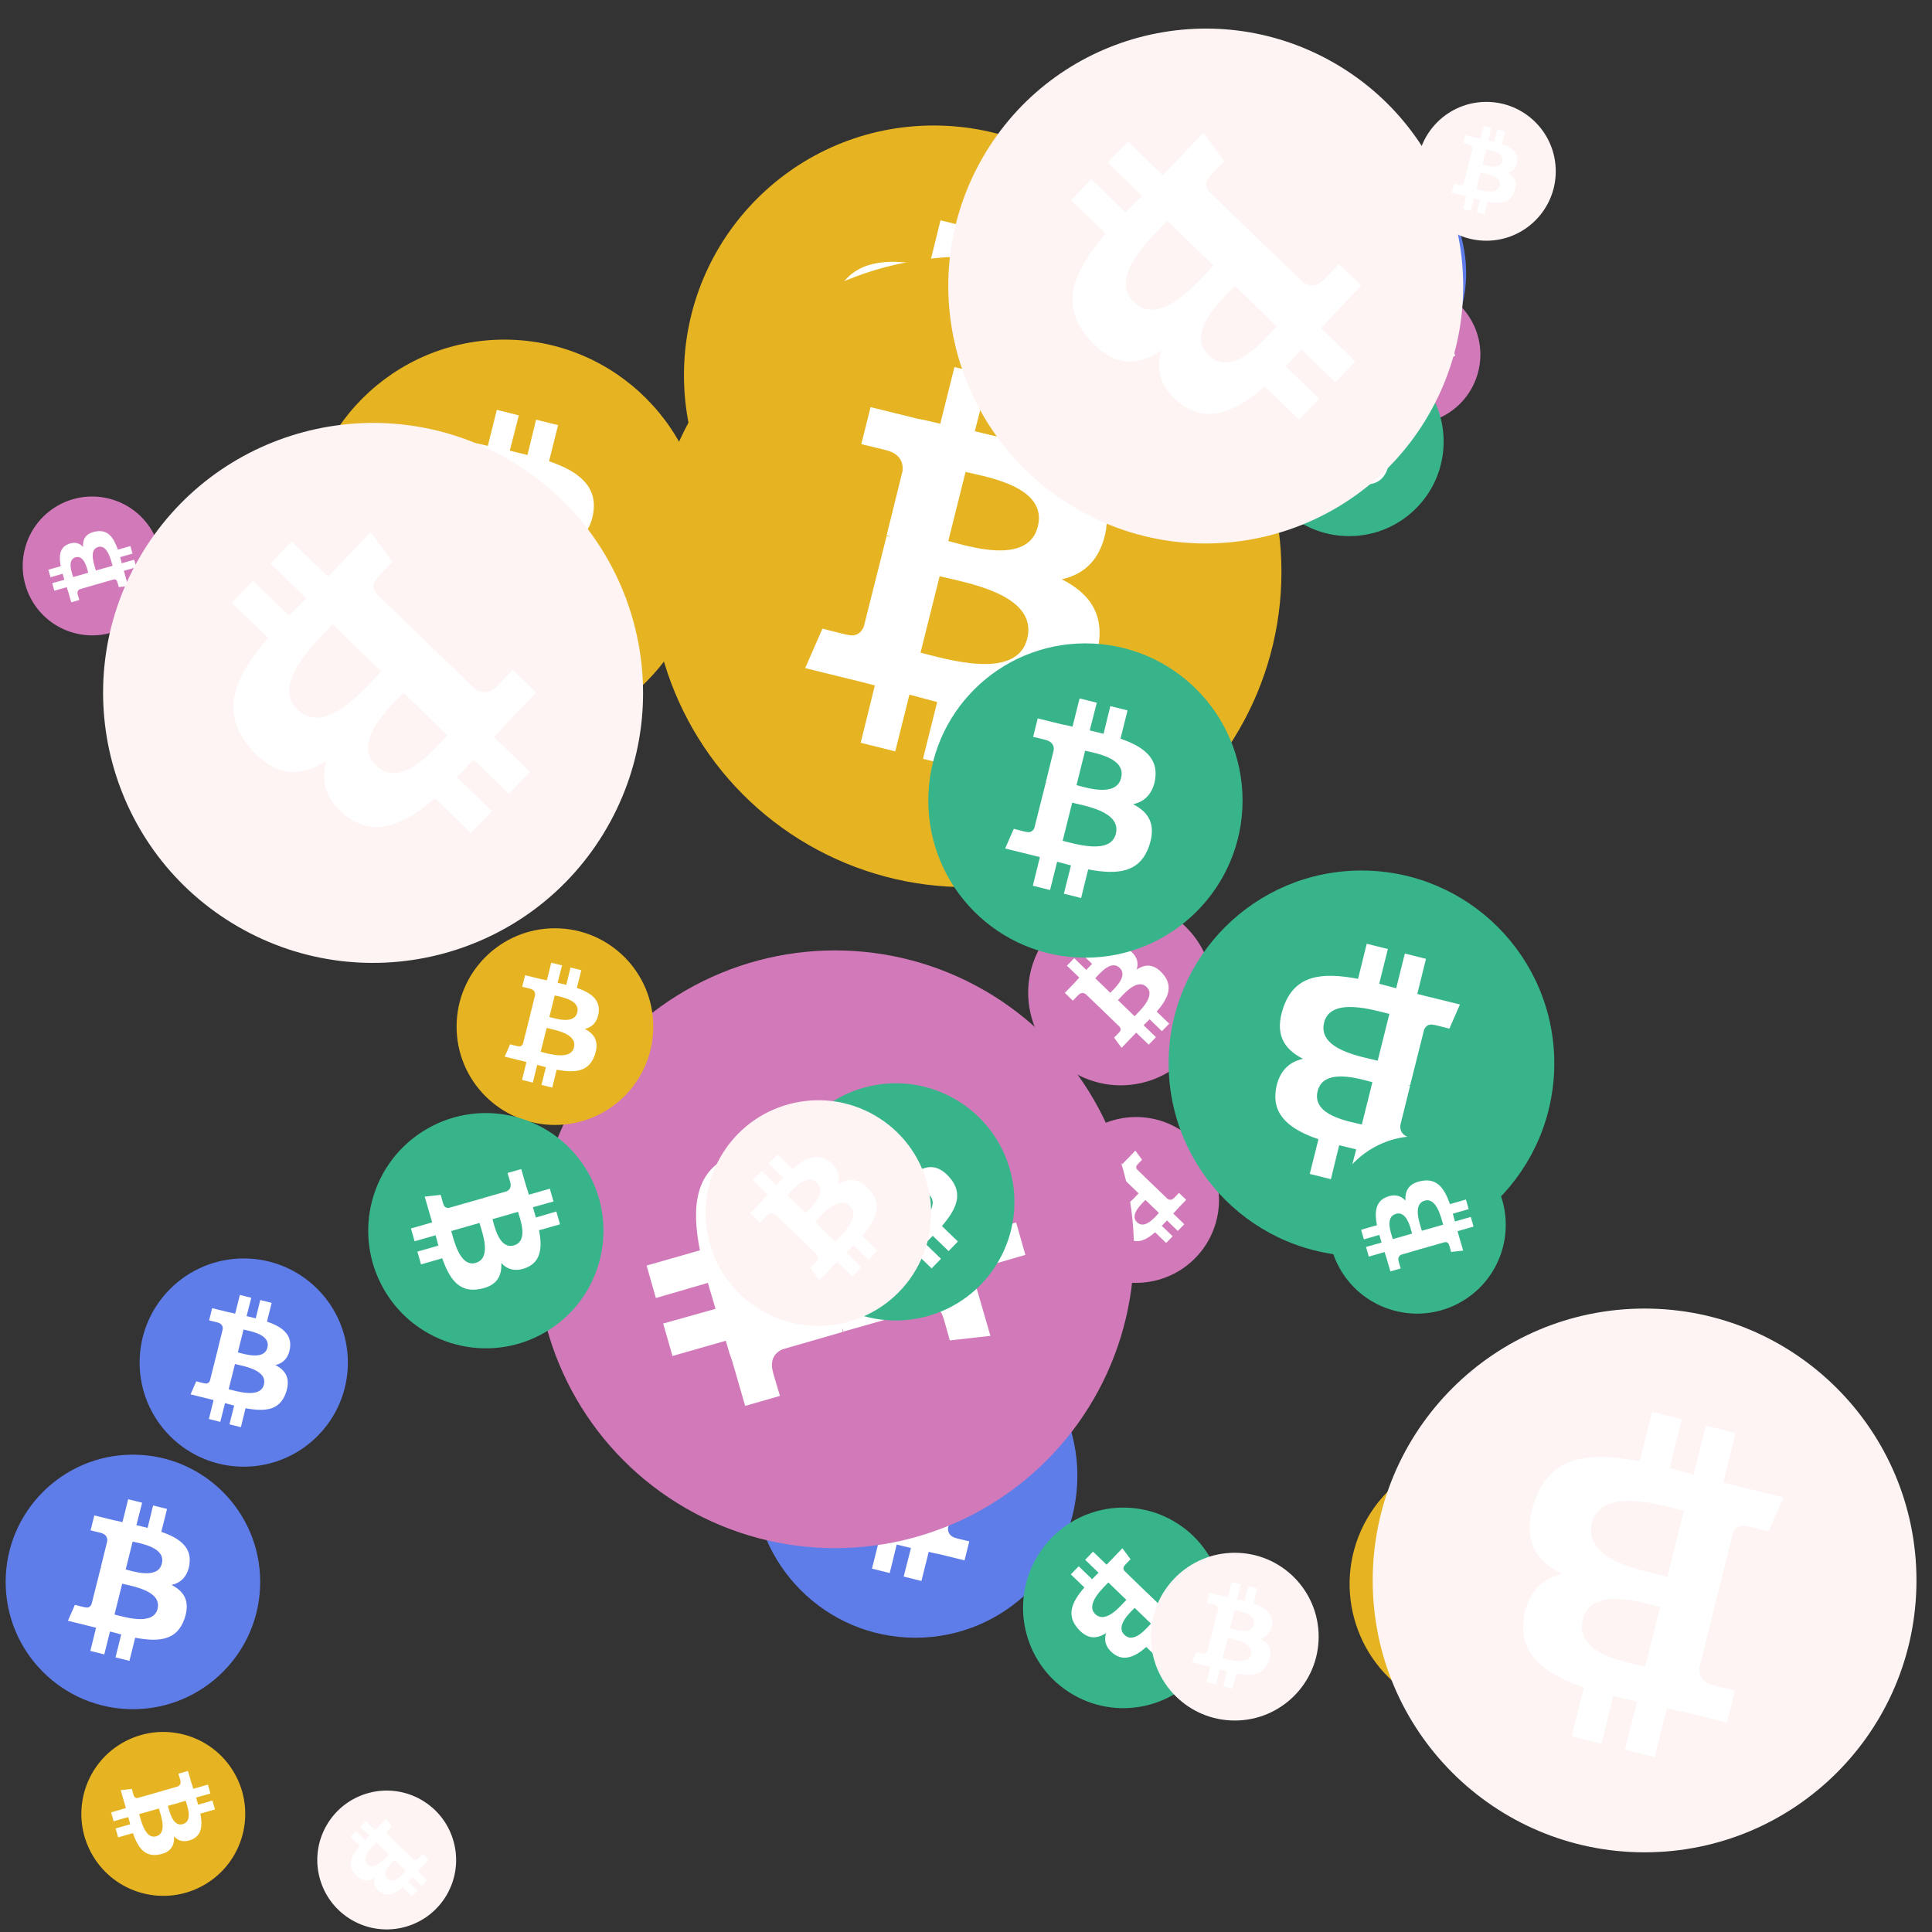 <svg viewBox="0 0 1024 1024"  xmlns="http://www.w3.org/2000/svg">
<rect x="0" y="0" width="1024" height="1024" fill="#333333" stroke="none"/>
<defs>
 <g id="asset1506" desc="Material Icons (Apache 2.0)/Logos/Bitcoin Logo">
  <path d="M738 439 c10 -68 -42 -105 -113 -129 l23 -92 -56 -14 -22 90 c-15 -4 -30 -7 -45 -11 l23 -90 -56 -14 -23 92 c-12 -3 -24 -6 -36 -8 l0 0 -77 -19 -15 60 c0 0 42 10 41 10 23 6 27 21 26 33 l-26 105 c2 0 4 1 6 2 -2 0 -4 -1 -6 -1 l-37 147 c-3 7 -10 17 -26 13 1 1 -41 -10 -41 -10 l-28 64 73 18 c14 3 27 7 40 10 l-23 93 56 14 23 -92 c15 4 30 8 45 12 l-23 92 56 14 23 -93 c96 18 168 11 198 -76 24 -70 -1 -110 -52 -136 37 -8 64 -33 72 -82 l0 0 zm-128 180 c-17 70 -135 32 -173 23 l31 -124 c38 10 160 28 142 101 zm17 -181 c-16 63 -114 31 -145 23 l28 -112 c32 8 134 23 117 89 l0 0 z" />
 </g>
<g id="asset1506_coin"><circle cx="511" cy="511" r="511" /><use href="#asset1506" fill="#FFF"/></g><g id="bitcoinArt221">
<use href="#asset1506_coin" fill="#5F7DE8" transform="translate(3,771) scale(0.132, 0.132) rotate(1080, 512, 512)" />
<use href="#asset1506_coin" fill="#5F7DE8" transform="translate(399,696) scale(0.168, 0.168) rotate(3060, 512, 512)" />
<use href="#asset1506_coin" fill="#5F7DE8" transform="translate(253,242) scale(0.114, 0.114) rotate(1440, 512, 512)" />
<use href="#asset1506_coin" fill="#5F7DE8" transform="translate(632,72) scale(0.142, 0.142) rotate(2100, 512, 512)" />
<use href="#asset1506_coin" fill="#5F7DE8" transform="translate(422,530) scale(0.104, 0.104) rotate(840, 512, 512)" />
<use href="#asset1506_coin" fill="#5F7DE8" transform="translate(645,145) scale(0.093, 0.093) rotate(180, 512, 512)" />
<use href="#asset1506_coin" fill="#5F7DE8" transform="translate(74,667) scale(0.108, 0.108) rotate(2160, 512, 512)" />
<use href="#asset1506_coin" fill="#D179b9" transform="translate(711,151) scale(0.072, 0.072) rotate(3480, 512, 512)" />
<use href="#asset1506_coin" fill="#D179b9" transform="translate(446,130) scale(0.228, 0.228) rotate(660, 512, 512)" />
<use href="#asset1506_coin" fill="#D179b9" transform="translate(12,263) scale(0.072, 0.072) rotate(600, 512, 512)" />
<use href="#asset1506_coin" fill="#D179b9" transform="translate(558,592) scale(0.086, 0.086) rotate(3360, 512, 512)" />
<use href="#asset1506_coin" fill="#D179b9" transform="translate(517,379) scale(0.072, 0.072) rotate(2640, 512, 512)" />
<use href="#asset1506_coin" fill="#D179b9" transform="translate(545,477) scale(0.096, 0.096) rotate(2100, 512, 512)" />
<use href="#asset1506_coin" fill="#D179b9" transform="translate(284,503) scale(0.310, 0.310) rotate(2760, 512, 512)" />
<use href="#asset1506_coin" fill="#E6B422" transform="translate(362,66) scale(0.259, 0.259) rotate(2700, 512, 512)" />
<use href="#asset1506_coin" fill="#E6B422" transform="translate(210,390) scale(0.072, 0.072) rotate(1740, 512, 512)" />
<use href="#asset1506_coin" fill="#E6B422" transform="translate(345,136) scale(0.327, 0.327) rotate(1080, 512, 512)" />
<use href="#asset1506_coin" fill="#E6B422" transform="translate(161,180) scale(0.208, 0.208) rotate(720, 512, 512)" />
<use href="#asset1506_coin" fill="#E6B422" transform="translate(715,770) scale(0.136, 0.136) rotate(1920, 512, 512)" />
<use href="#asset1506_coin" fill="#E6B422" transform="translate(43,918) scale(0.085, 0.085) rotate(60, 512, 512)" />
<use href="#asset1506_coin" fill="#E6B422" transform="translate(242,492) scale(0.102, 0.102) rotate(2160, 512, 512)" />
<use href="#asset1506_coin" fill="#38b48B" transform="translate(542,799) scale(0.104, 0.104) rotate(1200, 512, 512)" />
<use href="#asset1506_coin" fill="#38b48B" transform="translate(619,461) scale(0.200, 0.200) rotate(3060, 512, 512)" />
<use href="#asset1506_coin" fill="#38b48B" transform="translate(195,590) scale(0.122, 0.122) rotate(1860, 512, 512)" />
<use href="#asset1506_coin" fill="#38b48B" transform="translate(704,602) scale(0.092, 0.092) rotate(3480, 512, 512)" />
<use href="#asset1506_coin" fill="#38b48B" transform="translate(665,184) scale(0.098, 0.098) rotate(1800, 512, 512)" />
<use href="#asset1506_coin" fill="#38b48B" transform="translate(492,341) scale(0.163, 0.163) rotate(2520, 512, 512)" />
<use href="#asset1506_coin" fill="#38b48B" transform="translate(412,574) scale(0.123, 0.123) rotate(3540, 512, 512)" />
<use href="#asset1506_coin" fill="#FEF4F4" transform="translate(751,54) scale(0.072, 0.072) rotate(2880, 512, 512)" />
<use href="#asset1506_coin" fill="#FEF4F4" transform="translate(610,823) scale(0.087, 0.087) rotate(1440, 512, 512)" />
<use href="#asset1506_coin" fill="#FEF4F4" transform="translate(168,949) scale(0.072, 0.072) rotate(120, 512, 512)" />
<use href="#asset1506_coin" fill="#FEF4F4" transform="translate(54,224) scale(0.280, 0.280) rotate(480, 512, 512)" />
<use href="#asset1506_coin" fill="#FEF4F4" transform="translate(727,693) scale(0.282, 0.282) rotate(2700, 512, 512)" />
<use href="#asset1506_coin" fill="#FEF4F4" transform="translate(374,583) scale(0.117, 0.117) rotate(2460, 512, 512)" />
<use href="#asset1506_coin" fill="#FEF4F4" transform="translate(502,15) scale(0.267, 0.267) rotate(3360, 512, 512)" />
</g>
</defs>
<use href="#bitcoinArt221" />
</svg>
